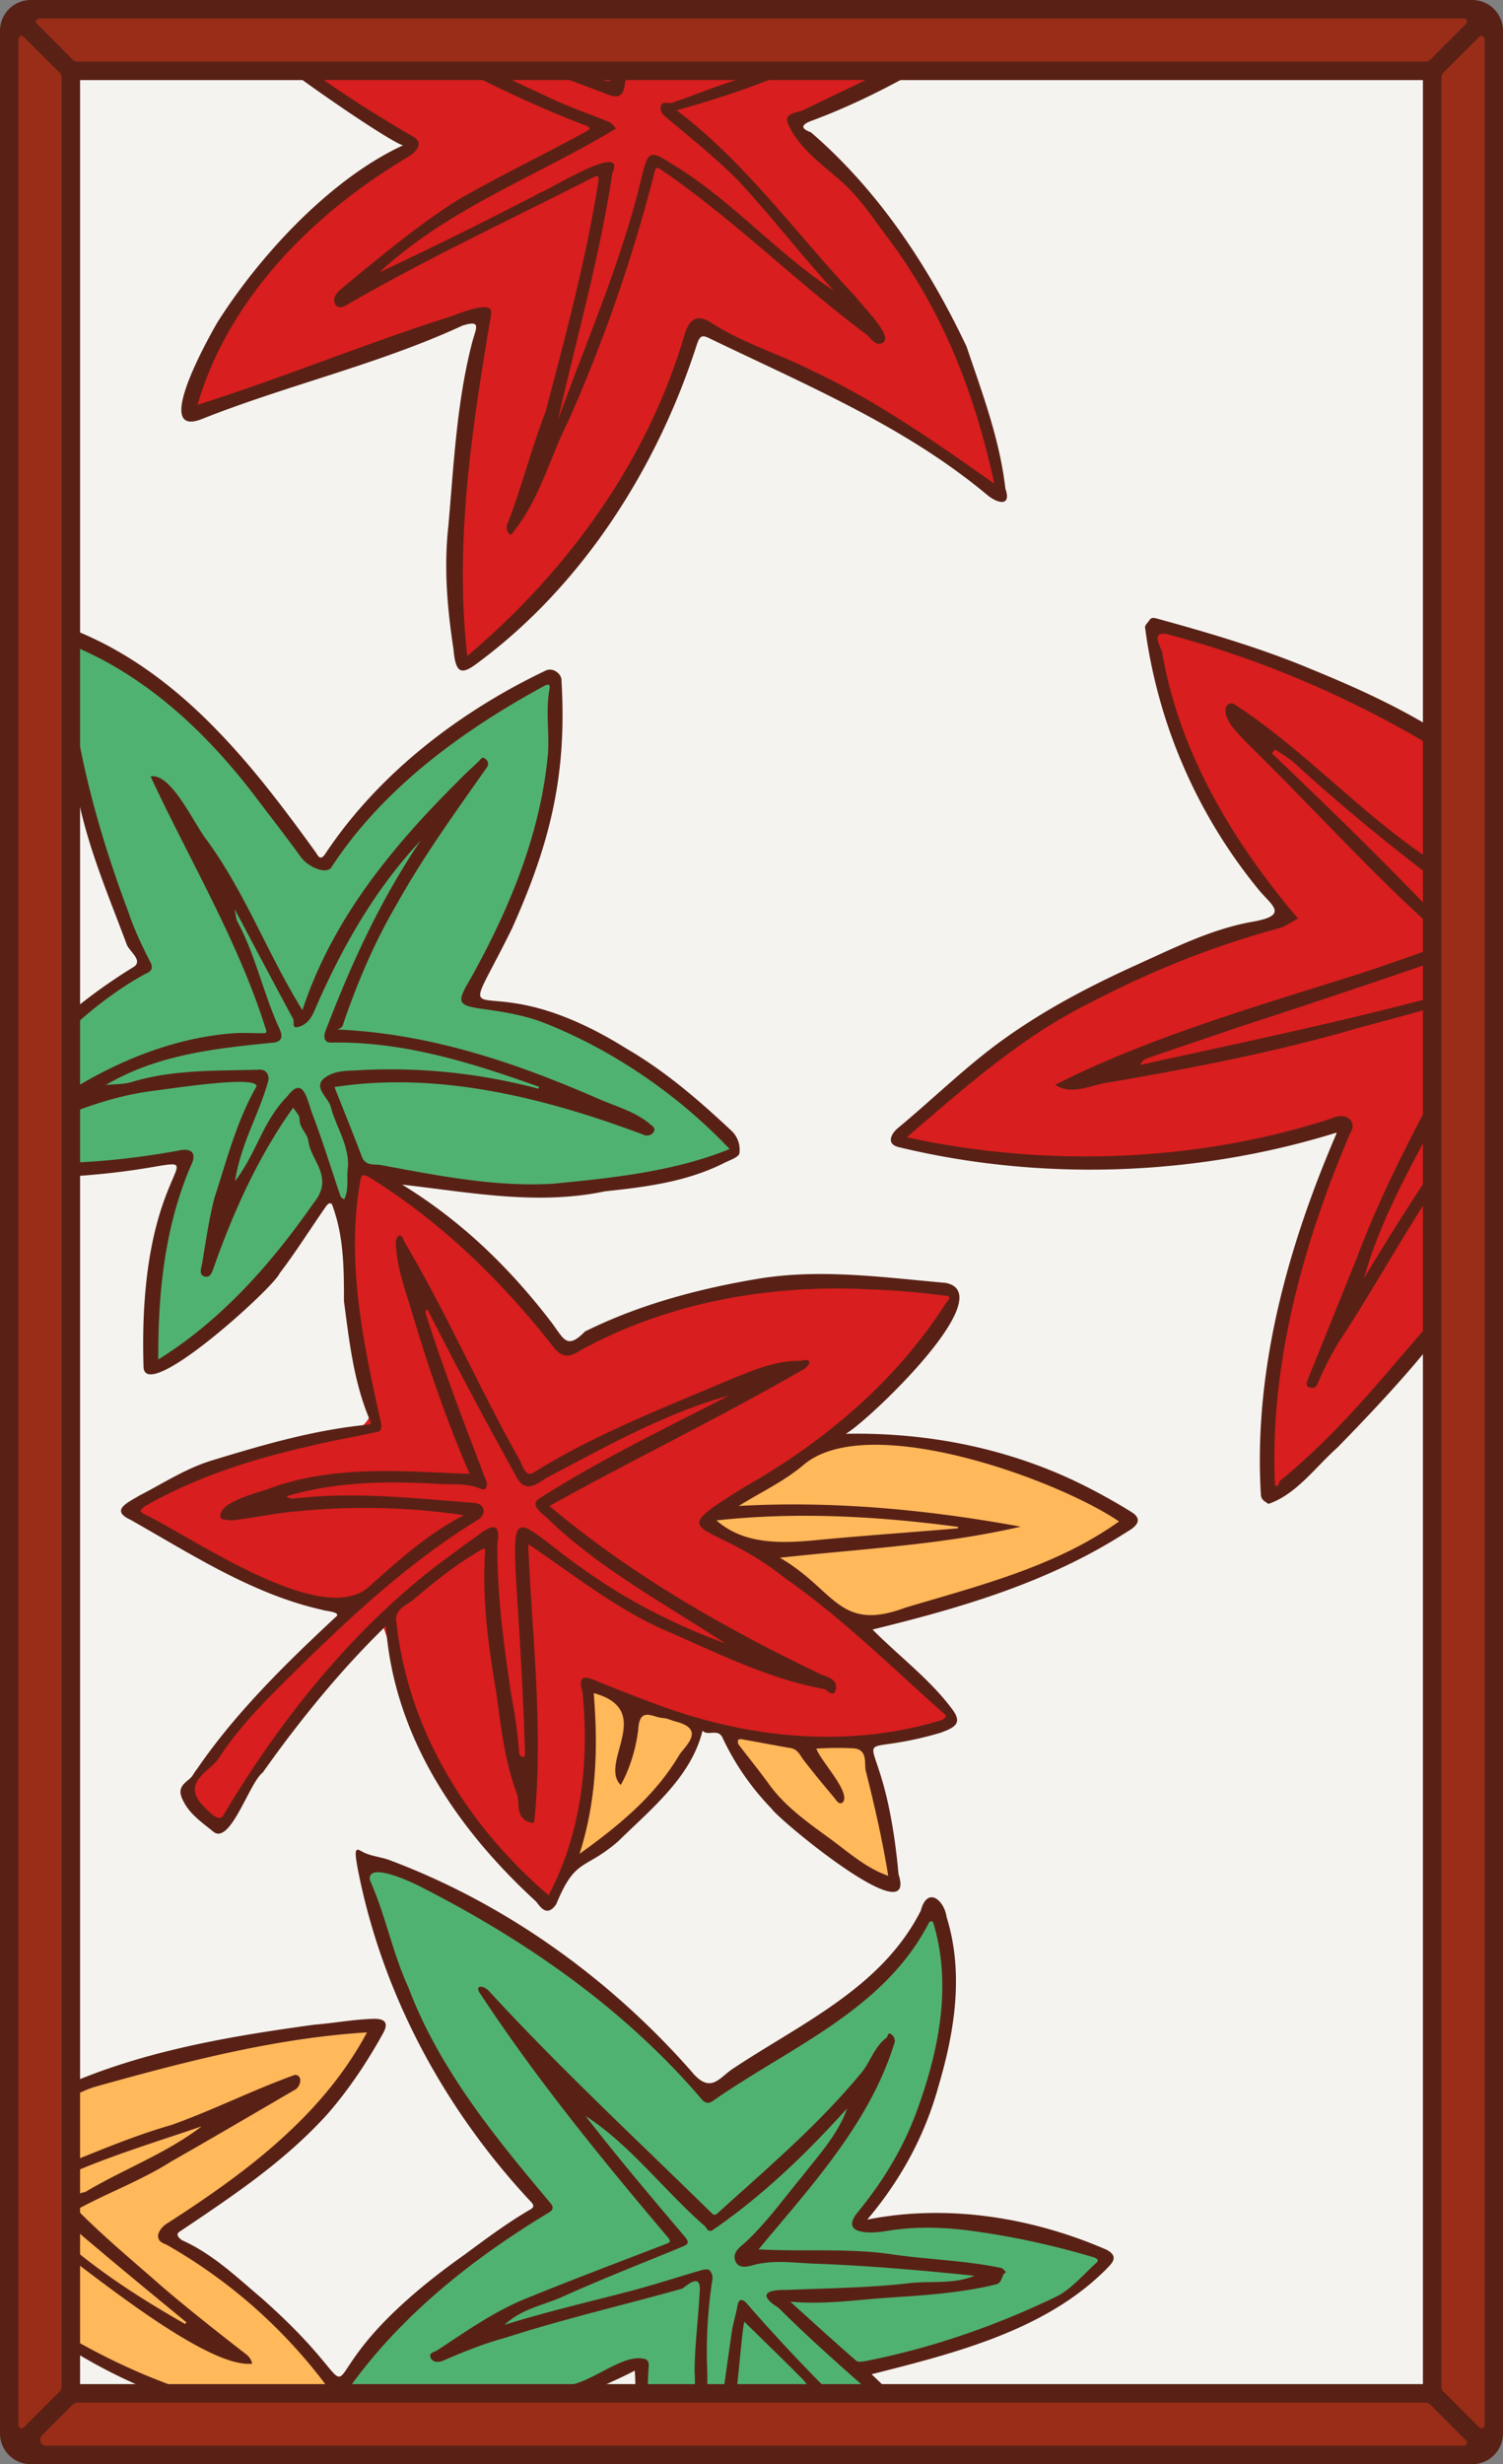 <svg xmlns="http://www.w3.org/2000/svg" xmlns:xlink="http://www.w3.org/1999/xlink" viewBox="0 0 976 1600"><rect x="0" y="0" width="976" height="1600" fill="#808080" stroke="none"/><defs><style>.cls-1{fill:none;}.cls-2{fill:#f4f3ef;}.cls-3{clip-path:url(#clip-path);}.cls-4{fill:#50b271;}.cls-5{fill:#ffb85a;}.cls-6{fill:#d81e1e;}.cls-7{fill:#592116;}.cls-8{fill:#992d17;}</style><clipPath id="clip-path"><path class="cls-1" d="M960,22V1578a6,6,0,0,1-6,6H22a6,6,0,0,1-6-6V22a6,6,0,0,1,6-6H954A6,6,0,0,1,960,22Z"/></clipPath></defs><g id="Paper_Backing" data-name="Paper Backing"><path class="cls-2" d="M960,22V1578a6,6,0,0,1-6,6H22a6,6,0,0,1-6-6V22a6,6,0,0,1,6-6H954A6,6,0,0,1,960,22Z"/></g><g id="Wikipedia_Cropped" data-name="Wikipedia Cropped"><g class="cls-3"><path class="cls-4" d="M451,1653c-15.39-11.81-18.42-34.94-26.81-51.68-12.62-21.77,1.21-55-13.19-65.89-60.65,29.63-125.85,39.77-194.18,39.36-21.35-6.54,39.57-65.55,49.68-76.44,81.07-81,115.88-33.88,39.71-125.56-12.55-11-90-159.89-61.58-161,81.55,24,156.9,86.68,211.61,145.59,47.64-16.08,115.47-61.35,143.35-110.71,1.91-4.38,9.21-4.27,10.26.49,12.55,43.25,4,82.62-9.68,121.78,1.87,16.41-52.45,75-32.83,76.43,48-8.26,98.18,3.2,144.49,16.51,17.56,33.51-118,68.29-145,74.19-17.17,10.64,34.16,38.64,41,49.85,14.67,11.57,46.53,36.78,13.55,45.84-33.64-17.47-58.47-54.37-88.26-76.2-17.26,15.34-25.43,48.86-44.75,66.5C476.13,1632.13,468.57,1654.72,451,1653ZM102.75,886.76c-9-4.14-1-21.08-3.12-29.55-4-35.66,14.67-72.66,18-103.38-11.48-5.36-26.82,3-39.39,3-24.23,5-50-1.44-72.69,3.79-17.48,12-6.73-40.39-9.53-45.06,24.32-32.37,60.52-65.82,93.71-85.27a6,6,0,0,0,2.35-7.88c-13.2-19.38-75.51-215.19-43.8-206.86,69.85,28.29,109.31,83,150.24,138.34,15.92,21.41,32.29-27.76,49-36.34,17.87-15.21,98.89-92.56,113.28-69.7,5.06,71.17-26.24,139.47-54.49,199.43,39.32,10.57,78.62,21.13,115.06,48.59,13,12.8,58.27,37.35,54.46,53.58-35.73,15-78.22,19.37-116.19,23-29.83,9-120.69-22.86-130-8.06-.63,14.32-.16,23.39-16.13,13.47C202.37,786.13,133.24,875.53,102.75,886.76Z"/><path class="cls-5" d="M0,1604c-11.09-33.16-.38-234-4-276.23,5.1-6.12-7.48-119.21,4-124.8,28.14,30.34,39.89,94.71,40.83,144.3-1,5.21,3.2,10.88,8.69,8.24,59.58-21.15,121.73-32.43,184.22-40.4,25.49.4-26.83,54.36-35.48,65-9.18,17.81-101.85,66.53-84.73,75.55,25.54,12.17,158.74,116.38,77.17,115.34-166.52-17.13-130.26-109.31-180.61,27.22C12.71,1604.57,3.77,1604.31,0,1604Zm576.79-382c-36-10.58-167.62-128.3-53.94-87.51,14.58-5.8,46.55-9.34,43.34,14.75C567.61,1166.65,587.42,1211.3,576.79,1222Zm-200.43-14.27c-9.79-10.18,10.12-42.14,5.79-59,5.46-12.73-8.29-52.69,5.34-53.24,8,1,15.87,8.07,18.84,13.49,3.12,6.38,9.93.39,14,.39A119.79,119.79,0,0,1,440,1114C483.47,1125.33,393.12,1199,376.36,1207.73Zm188.18-155c-21.22,1.15-31.7-20.34-49.33-30.16-13.11-5.3-10.47-14.65-18-18.11-10.59.84-54.26-17.51-27-22.18,13.29-13.68,34-21.64,49.58-34.64,57-33.72,131.49,1.27,186.06,23.85,23.05,10,36.61,17.45,5.58,30.39C666.5,1027.43,614.7,1042.43,564.54,1052.74Z"/><path class="cls-6" d="M356.23,1234.65c-61.83-43.43-84.94-111.54-107.83-180.06-41.53,33.93-72.91,83.3-101.66,128.31-19.48,4.76-33.71-27.93-13.64-37.72,99.1-134.72,136.59-67.93-5-138.32-9.36-9.39-42.59-15-39.63-29,32.17-22.74,72.75-33.09,110.58-42.54,88-7.77,8.09-43.52,31-169.68,19-25.41,120,90.26,132.92,107.09,3.3,4.77,7.84,3.6,12.27.41,21.15-13.33,44.78-19.3,67.79-26.67,60.13-18.64,109.34-15.27,172.2-9.05,6.16.67,6.27,8,1.67,11.87C581.42,912.83,516.34,943.6,462.53,988.1c52.62,36.62,116.71,78.79,155.43,127.38-69.31,34.85-156.84,10.47-227.21-18.28a6,6,0,0,0-8.24,5.91C385.87,1145.46,381.47,1203.44,356.23,1234.65ZM829,968.82c-19.8-32.72,10.05-134.71,21.27-173,51.58-131.35.13-12.43-229.08-46.9-9.3-4.09-39.06.74-35-13.73,38-31.84,72-63.51,117.82-86.58,40.16-21.07,81-37.68,125-49.59,13.07-5.59-4.35-17.05-8.26-23.5C803.13,560.1,722,409,758.46,407.79c75.51,21.63-5.75-5.93,117.74,43.3,33.51,14.29,62.18,35.34,93.07,53,3.71-1,10.21-3.52,10.73,2.54-.16,91-.08,196.72,0,287.73C938.16,855.62,886.3,922,829,968.82ZM303.42,429.89c-16-41.66-3.51-94.86-1-142.13-4.55-16.8,31.64-102-9.47-78.34-57.38,16.34-111.17,45.32-167.63,56.14,14.25-72.66,73.77-126.78,135.61-166,12.4-14.6-50.56-36.07-62.75-51.13-18.46-11.5-35.8-32-55.36-43.56-5.22.09-5.36-9,0-8.84,81.48.08,213.09-.11,294.57.09C443.11,1.71,665.21-15.7,655,3.27c-180.6,123.25-163,12.9-48.76,190.41C629,230,639.18,272.09,649.52,313c-4.43,14.91-33-18.49-42.23-20.58-47.25-34.31-101.75-58-154-80.93C421.57,294,379,373.09,303.42,429.89Z"/><path class="cls-7" d="M976,802c-26.4,52.37-67.08,96.42-107.62,138-14,12.36-26.54,30.34-44.76,36.48-1.89-1.59-4.54-2.21-4.85-6C813.9,889.33,836.38,809,868.16,735.33c-91.19,28.36-191.77,32-284.9,9.41-8-2.13-4.4-8.79-.31-12.18,23.24-19.26,44.68-40.55,69.38-58.21,26.82-19.17,55.58-34.19,85.48-47.75,24.59-11.14,49.2-23.51,75.42-28.08,22.75-4,14-9.67,5.41-19.28a337.81,337.81,0,0,1-75.07-171.83c-.28-1.26,1.71-3.05,2.69-4.57,1.13-1.75,2.39-1.89,4.57-1.33C785.38,411,820,421.15,853,435.12c42.7,17.48,84.74,37.77,119.69,68.45,3.57,3.5.45,4.35-3.07,6.59-64.24-44.5-136.34-78.56-211.85-98.43-11.3-2.12-3.32,9.41-3,12.29,11.06,64.79,46.05,122.93,88.13,172.37-4.29,2.21-8.36,5.37-12.92,6.48-43,11.57-84.66,28.54-124,49.22C662.31,674,625.47,707,588.86,738.41,678.67,758.07,777,754.74,864.72,726.2c8.46-4.38,17.54,1.28,11.85,10-30.42,71.37-52.33,150.47-48.63,228.28,2.88,1.4,2.24-2.45,3.57-3.29C859.6,938.42,884,911.1,907.4,883.52c21.64-25.45,44.8-50.11,59.73-80.39C972.42,788.33,980.84,793.54,976,802ZM840.63,495.49c41.88,38.37,86.46,73.22,132.52,106.42,2,1.4,4.21,3.18,6.06.68,1.43-2,.11-4.6-2-6.17-19.22-13.25-35.69-30.54-55.41-43-41.79-29.32-76.2-67.17-118.88-95.27-1.72-1.18-3.83-2.5-6.17-.2-4.87,8.32,10,21,14.85,26.36,42.12,41.26,81.53,85.43,125.77,124.41,1.07.92,4.09,2.91,1.16,4-19.06,7-38.19,13.84-57.5,20.1-65.87,20.85-134.42,40.55-195.75,71.45,10.76,7.74,24.75-.68,36.43-1.74,54.39-9.37,108.69-19.9,161.69-35.48,27-7.13,53.79-14.72,80.79-21.62,4.49-.91,2.39,1,1.32,2.92-30.62,55-62.4,109.72-84.61,168.82-10.55,26.29-21.23,52.56-31.77,78.85-.51,1.32-1.64,4.28,1.38,4.89,1.87.38,3.67.68,5-2.3a234.48,234.48,0,0,1,13.12-26.07c24.94-37.57,46-77.62,72-114.4,9.4-17.15,21.52-32.12,33.44-47.39,2.37-3,5-6.83,2.5-11-1.38-.2-4.55,1-5.42,2.12-30.86,40.9-59.29,84.46-85.34,128,8.65-31.74,25.21-63.2,41-92.7,16.68-30.26,31.67-61.58,49.13-91.48,1.7-3.1,4.66-6.67,1.24-9.64-1.39-1.85-2.92-.9-4.74-.2-76.35,22.42-154.3,38.56-232,55.57a7.7,7.7,0,0,1,4.63-4.35c19.57-6.71,39.21-13.22,58.76-20q71.43-23.24,142.62-47.8c18.06-4.76-7-16-11.5-21.92C899.7,560.22,863,524.5,825.9,489.11l2.29-2.45C832.35,489.58,836.8,492.18,840.63,495.49ZM731.75,994.67c-50.61,32.64-106.87,49.09-165.15,63.37,17.38,17.55,37.62,32.52,52.23,52.41,5.65,8.12,2.12,11-8.35,14.71-69.56,20.31-37-18.39-27,91.77,12.7,39.37-76.9-34.47-82.39-42.52a169.22,169.22,0,0,1-31.88-46.06c-3-6.42-9.51-.79-13-4.63-7.35,30.06-33.47,50.89-54.73,71.79-22.19,19.25-27.66,10.28-40.27,40.86-6.6,9.71-11.33,0-13.4-2-51.62-47.39-92.06-107.5-97.22-178.64-29.76,29-56,61.36-80,95.21-8.76,6.42-21.33,48.51-32.58,37.93-7.65-6.21-15.65-11.5-19.87-21.36-3.64-8.52,4.26-10.63,7-14.75,25.51-38.43,58.88-71.13,92.5-102.53,5.16-3.75-6.29-4-8.53-5-45.25-10.14-84.62-36-124.6-58.57-12.94-6-1.76-10.95,5.68-15.42,15.75-8.11,30.73-18,47.85-23.11,33.21-10.14,66.48-19.84,101.19-23.12,2-.18,2-1.39.9-3.07-10.39-24.3-13.33-51.11-16.77-77.07,0-20.88-.06-41.37-7.22-61.36-1-3.84-3.26-1.91-4.43-.23-10.09,14.49-19.47,29.51-30.16,43.53-3.53,9-89.19,87-88.36,59.85C88,712.43,180.47,761.52,17.87,765c-6.54.82-15.18-1-15.3-7-.12-5.18,8.93-2.83,13.92-3,33.27,1.09,66.2-1.88,99-7.85,9.28-2.15,12.75,1.68,8.09,10.54-16.73,39.59-21,82.28-20.79,125,41.14-25.52,73.64-62.53,100.9-101.64,13.57-16.67-1.71-27-3.45-40.2-.66-5-5.83-8.35-5.68-14.18.06-2.46-2.69-5-4.17-7.5C168,750.49,152,785.83,139.14,822.05c-1.33,3.39-2.13,8-6.51,6.68-3.84-1.16-1.79-5.81-1.32-8.67,2.31-14,4.36-28.14,7.83-41.89,8-24.52,14.47-50.2,27.39-72.72,1.08-7.8-59.45,2.1-67.5,2.84-25.43,3.43-49.11,12-72.21,22.71-9.36,4-3.28-8.9.3-10.66,35.91-25.57,78.21-45.56,122.53-49.27,7.11-.7,14.35-.18,21.54-.2,2.21,0,1.91-1.38,1.39-2.71-18.1-57.69-49.52-109.61-74.78-164,13.48-2.66,28.56,31.53,36.34,41.09,25.13,34.32,39.88,74.63,62.24,110.64,19.35-58.84,58.11-106,101.28-148.88,4.17-4.42,8.77-8.43,13.14-12.65,1.22-1.18,2.2-3.34,4.25-1.78,1.84,1.4,2.65,3.48,1.09,5.72-20.67,29.4-41.74,58.52-59.18,90-14,24-24.79,49.53-33.81,75.71-.52,1.46-.19,3.19-4.17,4.45,59.44,2.54,115,21.13,168.85,44.66,11.92,5.29,25,8.51,35.07,17.43,5.16,3-.75,8.65-5.21,6.14C354.38,713,285,695.37,217.19,705.83c5.9,14.89,12.07,30,17.82,45.25,2.4,6.36,8.57,4.6,12.47,5.42,36.6,6.76,74.55,14.39,111.8,12.06,38.46-3.69,78.69-7.93,114.54-22.5-33.24-35-74.93-63.77-119.93-81.71-12.68-5-26.64-7.38-40.22-9.21-16.5-2.37-17.52-3.93-8.25-19.44,25.38-45.46,45.77-94.54,50.46-146.85.86-13.87-1.62-27.83,1-41.68.48-2.55-.73-3.28-3.11-2-53.2,28.92-104.86,66.46-138.41,117.72-2.86,5.12-14.9.67-20.12-6.57-9.63-13.37-19.83-26.33-29.74-39.5-32.25-42.26-72.23-79.58-122.23-99.13,3.4,59.61,19.11,118.77,40.1,174.46,3.71,11.25,8.92,22.08,14.33,32.65,2.89,5.64-2,6.77-4.08,7.94C56.84,653.12,28.51,684.13.46,714.76c-.7,1.16-1.45,3.7-3.51,1.34-1.6-1.86-2.77-3.48-.82-6,23.93-33.39,55.35-60.5,90.32-82.07,7-4.12-2.38-10.08-4.15-14.81-10.68-28.63-22.63-56.7-29.72-86.67-8.86-37.34-16.29-75.12-17.79-113.5-.69-9.57,6.08-7,9.4-5.51,70.65,26.71,118,86.4,160.93,146,1.39,2,2.92,6.24,6.66,0,34.73-51.81,86.9-91.63,142.85-118.28,4.94-2,10.29,2.57,10,6.87,3.6,61-7.21,105-32.09,160.63C292,685.13,307.92,619,406.85,680.88c25.35,14.72,47.23,33.71,68.46,53.62a17,17,0,0,1,4.88,14.12c-.37,3-7.06,4.83-10.95,7-24.07,11.86-50.19,15.12-76.37,17.9-44.23,9.27-87.84.63-131.74-4.36,38,23.26,68.93,53.11,95.8,87.92,9.27,11.85,10.55,20,23,7.41,35-17.32,72.87-27.5,111.18-34,40.9-7,81.84-1.15,122.77,2.46,37.27,6.84-50.62,90.31-64.67,98,51-1,101.63,8.63,147.66,30.14a379.64,379.64,0,0,1,37.74,20.59C744,987.41,735.36,992.57,731.75,994.67Zm-517-276.11c-1.69-6.61-14.24-14.08-.59-20.73,4.7-2.29,10.63-2.68,16-2.77a372.77,372.77,0,0,1,119.51,11.86l.33-1.26c-43.28-15.5-88-29.58-134.58-28.7-5.31.33-5.32-4.09-4.08-7.44,16.44-43.24,35.8-85.39,61.83-123.77-30.13,32.11-51.9,70.83-69.25,111.09-2.23,5-5.33,8.79-10.4,10-4.31,1.07-2.2-3.48-3.18-5.29-12.29-22.73-24.33-45.59-38-71.34,1,4.77,1,6.6,1.74,8,11.68,21.57,16.66,45.76,26.62,68,1.34,3,5,9.58-2.8,10.73-37.9,3.77-75.43,7.66-109.24,27.56,6.07-.66,11.93-.38,17.17-2.05,26.53-8,54.19-7.13,81.43-7.88,7.48-.87,7.41,5.79,6.93,7.37-6.53,23-17.64,40.08-21.58,65,14.26-18.68,17.76-38.63,34-55.15,10-13.26,12.54.81,15.87,10.54,6.89,17.89,12.49,36.27,18.65,54.44.29.84,1.53,1.35,2.32,2,3.37-6.12,1.43-14.44,2.51-21.37C226.64,743.23,218.1,731.63,214.75,718.56Zm70.9,296.35c8.19-6,16.25-12.11,24.55-17.91,9.46-7.52,15.13-8.37,12.77,5.3-.24,33.57,4.25,66.26,9.22,99.3a325.83,325.83,0,0,1,4.94,36.27c.12,3.07,4,4.52,3.8.47-7.52-234.34-35.31-132,130-71.3-38.45-25.2-80.16-47.63-113.61-79.41-3.11-3.78-14.45-9.83-7.17-14.65,39.31-25.07,81.69-45.47,123.14-66.81-41.69,11.53-80,33.24-118.22,53.3-6.88,4.19-14.33,11.17-20.63-2.23-19.52-35.3-38.67-71-56.81-107-1.26.77-1.61,1.46-1,3.18,11.71,36.54,25.34,72.37,39.12,108.17,1.11,3-.05,6.55-3.32,5.16C303.5,962.92,294,964,285,963.53c-33.16-2-66.88-1.57-99,8a6.47,6.47,0,0,0,5.18,1.42c37.41-4.38,75-.44,112.37,2.52,3.35.48,9.51-.52,10.56,5.2.32,1.72-1.48,4.71-3.16,5.77-41.69,25.37-78.16,58.48-113,92.5-19.9,19.78-40.62,39-55.81,62.61-5.65,8.76-25.72,15.93-9.26,31.92,3.39,3.3,8.07,8.63,11.57,6.19C181.13,1117.77,227.84,1058.93,285.65,1014.91ZM439,1117.86c-2.87-.75-5.68-2.21-8.56-2.35-6.42-.32-15.23-7.86-16,7.63-1.42,11.76-5.36,25.32-11.36,35.85-14.51-14.53,23-48.55-17.54-59.69,2.92,35.64,1.82,69.58-9.2,104.43,25.49-18.43,48.65-37.19,64.66-64.07C444.07,1134.36,459,1123,439,1117.86Zm123.28,32.32c-1.29-4.81,1.65-14.29-8.06-15a217.94,217.94,0,0,0-24.11.2c2.59,7.84,23.13,29,17,35-2.37,1.8-4.22-1.76-5.7-3.52-6.59-7.84-13.15-15.73-19.39-23.85-2.47-3.2-3.85-7.16-8.61-8-10.68-1.83-21.33-3.89-32-5.79-.69-.12-2,.22-2.11.59a3.74,3.74,0,0,0,.26,2.83c6.51,8.58,13.37,16.9,19.65,25.64,10.71,14.92,25.62,25.2,40.05,35.76,11.91,8.72,23,18.85,37.53,23.93C573.13,1195.37,567.93,1172.47,562.3,1150.18Zm-52.24-125.27c-50.31-40.33-82.58-24.89-26.13-59.67,51.42-29.22,97.78-68.3,129.86-118.37.83-1.28,4.91-5,1-5.49-16.42-2.06-33-3.71-49.5-4.14-64.79-3.5-130.63,8.1-187.86,39.27-5.76,3.63-11.24,6.43-17.5-1.25-32.64-41.69-70.33-79-115.08-107.66-8.17-5.52-10-6-10.8-1.3-9.46,52.89,1.8,105.4,13.22,157,.44,2.25.94,5.66-1.72,6.27-15.12,3.43-30.49,5.87-45.51,9.67-36.88,8.36-72.54,19.8-105.58,38.53a11.56,11.56,0,0,0-3.27,3.13A5.7,5.7,0,0,0,93,982.79c31.13,14.68,116.75,75.49,146.9,47.16,18.84-16.73,37.73-34,61.34-46.14a441,441,0,0,0-107.75-2.57c-13.37,1-26.6,3.9-39.94,5.59-3.41.43-7.64.54-10.27-1.13-2.76-10.49,24.92-16.52,32.47-19.51,41.94-15.14,85.7-10.81,129.2-9.23-14.44-33.27-26.43-67.93-36.82-102.9-4.55-15.35-10.47-30.51-11.11-46.82,0-4.88,3.55-7.51,5.13-1.7,27.51,46.16,49,95.89,75.48,142.78,1.74,3.22,3.57,11.17,8.87,7.77,40.49-25.15,85.17-42.32,128.87-60.88,14.26-5.72,28.75-12,44.81-11.63,5.13-1.57,7.6.35,2.68,4.91-54.57,31.57-110.81,58.6-166.07,89.33,53.09,44.74,113.84,79.43,176.41,109.39,4.24,1.66,11,3.29,9.54,9.75-1.34,5.9-5.65.2-7.71-.28-37.67-6.92-71.49-24.62-106.36-39.51-31.19-14.52-56.89-35.23-85.68-54.58,2.45,59.8,9.93,118.89,4.11,178.65-.25,2.17-.46,2.73-2.92,2-9.9-2.92-6.37-12.72-8.61-18.76-7.74-20.87-10.33-43.18-13.24-65.28-5.18-30.07-9.25-60-7.41-90.61,0-2.06,1.05-4.34-3-2-15.64,9.14-29.71,20.4-43.4,32-4.27,3.62-12.27,6.22-11.2,13.82,7.39,70.54,45.82,132.61,98.94,178.18,21.2-40.26,26.41-86.29,22.07-131.07-.18-2.93-5.16-13.92,7.15-8.86s24.86,10,37.4,14.64c60.17,23.16,126.23,30.57,188.64,11.52,1.7-.5,3.46-2.4,2.17-3.59C579.6,1083.18,547.47,1051,510.06,1024.91ZM465.23,987.2c17.55,15.43,41,14.95,62.83,13,31.29-3.09,62.68-5.15,94-7.86,0-.32.06-.63.1-.95C570.28,984.46,517.19,981.51,465.23,987.2Zm261.43.67c-40.16-27.32-162.23-71.7-204.32-37.18-12.81,11-28.65,18.4-42.65,27.11C541,974.42,602,980.13,662.78,991.25c-51.13,11.88-103.19,14.33-156.35,20.19,36,20.82,38.18,48.59,81.56,32.38C635.79,1029.56,685.55,1017.21,726.66,987.87Zm-8.13,472.85c-48.39-21-103.32-29.89-155.38-19.54,21.64-25.57,37.51-54.49,46.4-87.08,10.52-35.68,16.35-73.17,5.16-109.32-1.55-11.14-12.57-20.33-16.8-4.12-25.56,50.26-77.65,73-122.25,102.71-8.75,5.81-14.27,16.59-26.55,1.72-53.09-60.4-120.78-109.15-196.33-137.39-6-2.19-12.62-2.46-18.34-5.84-4.12-2.43-4.49-.18-1.45,15,16.27,79.89,56.27,153.49,112,213,2.55,2.77.84,3.89-.9,4.91-15.12,8.79-29,19.26-43.08,29.63-125.91,89.37-40.23,108.14-131.15,27.76-16.36-13.82-31.72-28.67-51.6-37.57-1.65-1.09-4.61-3.65-1.78-5.48,33.88-22.76,68.06-45.44,95.81-76.07,14.35-16.38,26.13-34.17,36.55-53,3.43-6.21,1.61-9.46-6.36-9.24-12.9.36-25.54,2.82-38.28,3.81-52.17,7.13-105.09,16-154,36.08-2.45,1.14-5.69,1.16-5.23-3.61,3.38-22.34-1.15-45.54-4.44-67.75-5.55-21.64-12.48-43-23.86-62.45-3-5.07-3.81-15.44-12.14-13.26-5.51,2-.45,9.63,1,12.78C29.06,1260,37.91,1309.68,37,1358.81c.1,4.64.88,7.91,6.83,4.4A82.45,82.45,0,0,1,61,1355.14c57.94-16.19,117.27-31.81,177.31-35.52-29.12,54.59-79.69,91.93-130.71,124.63-5,3.74-8.09,10.42.17,13A338.63,338.63,0,0,1,212,1549c6,8.84-6.41,11.84-5.16,18.91-55.81-1.56-110.64-21.22-159.11-48.85-5.51-3.3-11.07-3-12.56,3.68-5.59,25.28-18.95,47.18-29.48,70.31-1.23,2.7-1.27,5.18.79,7,1.75,1.52,3.65,1.51,4.61,0,3.84-6.48,8.56-12.63,11.48-19.54,5.91-14.24,16.09-26.67,17.22-43.12.23-3.37,1.22-15.58,12-8.2,107.24,64,249.51,66.79,360.4,10.08,1.42,19-1.61,38.75,5.39,56.82,6.3,18.22,13.39,36.29,23.44,53h10c-21.21-32.41-32.45-70.52-30-109.37,0-2.84,1.36-6.82-2.15-8-14-3.93-33.76,14.78-49.47,16.89-49,16.58-100.83,22.64-152.55,22.29-3.43,0-2.6-1.73-1.51-3.28,34.1-55.32,85.35-97.36,140.61-130.74,1.39-.81,4.69-2.52,1.72-6.14-36.13-43-72.25-87-92.39-140.09-10.44-22.82-14.84-47-25.06-69.87-2.11-12.83,28.84,2,34.32,5,67.86,34.66,131,78.73,180.75,136.82,1.81,2.21,4.08,3.83,7.21,1.83,49.88-35.08,111.23-58.82,140.64-115.84.54-1,2.38-1.92,2.91-.09,12,39.48,3.94,81.43-9.66,119.24-8.67,25.17-22.56,48.16-39.63,68.93-3.68,4.48-6,10.17,1.56,12.06,6,1.51,12.91.59,19.23-.43,16.37-2.63,32.83-2.2,49.05-.38a516.76,516.76,0,0,1,84.12,17.9c.32.09,3.51,1.34,1.42,3.22-8.21,7.39-15.61,16.33-25,21.56-39.07,19-80.85,33.6-123.54,42.13-2.54.48-6.22,1.31-7.69,0-13.84-12-27.31-24.35-42.68-38.23,22.92,1.95,43.33-1.28,63.82-2.64,23.32-1.55,46.78-3,69.69-8.61,4.68-1.14,3.18-6.31,6.55-7.91-1-1-2-2.5-3.15-2.75-23.65-5-47.9-5.4-71.81-9-28.13-4-57.22-1.49-85.73-3.09,33.82-40.75,72.05-81.73,88.21-133.94a5,5,0,0,0-2-5.65c-2.37-1.83-2.17,1.49-3.24,2.27-8.19,6-10.48,16.3-17,23.6-27.7,33.37-60.74,61.39-92.79,90.43-2,1.79-3.12.23-4.14-.73-48.52-47.61-98.27-93.76-144.31-143.91-4-4-9.9-3.62-4.92,2.72,36.52,55.47,78.63,106.93,121.47,157.64,2.28,2.75.71,3.23-1.78,4.19-30.28,11.67-60.65,23.13-90.71,35.36-20.67,8.41-38.88,21.37-57.45,33.56-1.82,1.19-5.7,1.5-4.32,4.81s5.54,3,8,2c13.38-5.87,26.84-11.26,41-15.09,37.7-12.19,76.12-21,114.24-31.73,1.76-.62,12.15-11.27,11.56,1-.85,17.72-3.31,35.43-3.37,53.27,1.18,10-3.68,64.65,6.53,64.58,3.78-.29,3.87-3.68,3.53-6.49-3.64-21-1.1-42.38-2-63.56a306,306,0,0,1,3.56-55.18,7.19,7.19,0,0,0-2-5.65c-1-.89-3.7-.4-5.46.11-14.44,4.2-28.75,8.83-43.26,12.77-28.58,7.56-55.68,13.69-84.3,22.6,11.33-10.59,25.29-12.64,37.57-18.19,25.53-11.51,51.65-21.69,77.55-32.37,3.43-1.42,5.51-2.45,2.05-6.49-21.93-25.9-43.87-51.8-64.67-78.63,29.52,19.18,51.05,48.58,77.62,71.67,1.18,1.13,1.94,4.52,5.33,2.3,32.41-22.28,60.74-49.73,87-78.8-6,17-18.34,30.13-29.17,44.09-12,14.45-22.89,29.79-36.71,42.69-3.27,3.06-8.55,6.14-6.91,11.68,1.76,6,8,4.34,11.56,3.36,13.87-3.82,27.82-1.31,41.58-.94,34.08,1.29,68.33,4.25,102.26,7.81-13.66,5.7-28.19,3.16-42.28,4.79-26.42,3.06-53.19,3.27-79.82,4.41-14.05-.35-17.78,3.62-5.14,11.52,35.8,35.64,75.21,67.3,112.23,101.64q4.64,4.14,9.26,8.32c3.49,3.16,8.67,5.38,4.14,12.22-9.35,14.12-16.4,4.12-23.27-1.9-43.28-39-84.93-79.25-123.15-123.36-2.38-2.56-4.93-3.11-5.79,1.77-1,5.87-2.92,11.61-3.76,17.51Q469,1557.25,463.27,1600c-.42,2.21-.85,5.44,1.17,6.88,11,7.85,16.1-88.82,18.89-99.4,12.65,12.42,25.29,24.63,37.64,37.12,2.38,2.42,5.9,7.11,5,8.82-16.13,36.06-39.64,67.33-67,95.58h12c13.4-15.59,28.48-31,39-49,6.45-10.1,12.36-20.58,17.93-31.24,5.13-9.83,7.67-9,13.38-2,19.66,23.7,44.76,42.37,67.16,63.43,5.14,4.55,10.28,8.58,18.54,3,16.39-10.82,13-23.88.24-33.23-20.6-19.28-41.07-39.18-61.24-58.36,53.21-13.52,112.59-28.13,152.58-68.43C721.84,1469.72,727.07,1465.24,718.53,1460.72ZM130.84,272.17c55.79-22.19,114.94-35.55,169.53-60.78,12.44-3.85,8.79,1.5,6.44,10.18-10.27,39.08-12.07,79.77-15.65,119.84-3,26.88-.77,53.38,3.3,80,1.28,14.61,4.32,17.32,14.16,10.18,69.07-50.44,118.09-127.35,144-208.18,1.89-5.49,3.38-5.79,7.15-4.19C522,249.38,587,276.27,640.79,321.14c6.29,5.45,16.37,8.55,12.06-3.95-3.63-31.84-15-62-25.2-92.18C603,173,570.59,123.92,526.85,86.13c-.7-.7-11.71-3.46.61-7.88C572,61.75,613,36.53,653.15,11.21c5.79-2.24,9.74-16-.47-11.21-40.59,29.32-86.18,49.77-131,71.44-3.66,1.88-13.14,1.72-9.91,9,7.11,16,21.78,26,34.41,37.17,12.29,10.84,20.87,24.32,30.47,37,35.73,47.55,56.42,101.29,69,159.4-39.38-27.69-75.42-53.1-118.12-73.28-21.5-10.94-44.94-17.76-65.36-31-8.56-5.56-14-3.62-17.38,6.68-23.86,82.38-76,154.31-141.36,209.51-8.38-74.12,3.1-148.33,15.45-221.51,2.47-11.9-25.17,1.31-30.49,2.42-53.82,17.33-106.24,39-160.13,56,20.15-69.24,75.15-124.23,136-160.51,4-2.16,12.16-8.76,4.34-13.41C228.21,65.39,189.14,39.42,154.69,7.75,151.46,4.85,148,.84,142.86.84c-25.69-.93,110.06,92.4,118.9,93.52-47.25,21.69-93.48,71.9-120.81,115.33C135.46,219.25,98.6,284.54,130.84,272.17ZM228.33,6.6c49.45,27.39,99.07,54.76,152,74.88.18.06,4.6,1.54,1.15,3.42-27.9,15.38-56.78,29.1-84.34,45-26.62,17-51.09,37.41-75.39,57.53-2.37,2-6.65,6-3.82,10.57,1.29,2.07,4.65,1.7,6.8.26,51.68-30,106-55.29,159.26-82.46,1.49-.74,5.31-3.36,4.7,1.18-7.92,50.64-21.42,101-34.42,150.4-9.44,24.25-15.56,49.54-25.13,73.69-.57,1.44.21,4.19,1.35,5.34,2,2,2.44-1,3.5-1.87,16.61-20.93,23.48-48.46,35.52-72.11a1024.24,1024.24,0,0,0,55.57-160.74c.52-2.3,1.32-3.66,4-1.64,47.36,32.28,87.75,73,133.61,107.17,2.93,2.28,5.75,7.78,10.26,5.46,8.28-3.73-14.16-25.16-17.09-29.74C517.25,152.1,484.62,105.9,439.4,71.6c34.23-9.55,67.9-21,99.29-37.76,13.12-6.17,24.73-15.54,37-23.54,4.39-1.88,8.61-6.75,1.7-7.78-15,5-27,18.24-41.84,24-19.2,8.81-37.72,19.23-58.06,25.61-13.88,4.35-27.38,9.92-41.16,14.64-2.4.83-6.32-1.74-7.21,2.37-.8,3.68,1.84,5.71,4.77,8.15,15.19,12.65,30.58,25.18,44.62,39.05,21.76,23.25,41.24,48.84,62.88,72.3-37.1-24.2-66.9-59.42-105.23-82.29-14.22-9.23-15.35-8.1-19.35,8.09-12.81,54.35-35.41,105.65-54.41,158,12.07-53.29,27.14-105.87,35.22-160,9.82-21-40.13,10.31-46.08,12.31-35.89,18.67-67.7,34.47-105.14,52.06,45.68-42.18,102.4-62.21,153.65-93.41-1.51-1.43-2.77-3.45-4.56-4.19-11.79-4.89-23.93-9-35.5-14.33-28.1-12.94-56-26.34-83.9-39.71-14.72-7.06-29.25-14.51-44-21.6-1.73-.82-4-.35-5.9-.5C226.9,4.23,227.28,6,228.33,6.6ZM438.42,44.41C479.78,41.47,521.71,30,555.65,5.65c1.23-.92,4.23-1.27,2.57-3.5-6.39-3.21-17.85,6.43-24.56,8.33C525,15,437.09,49.22,439.07,35.12a94.81,94.81,0,0,0,2-27.06c-.29-3.91,1.43-8.47-2.68-11C436.13.5,434.61,3.47,434.54,8c-.11,8.2-2.67,16.33-3.36,24.57C430.76,37.65,428.05,44.21,438.42,44.41ZM252.31,3.24c44.89,22.85,92.36,39,139.33,56.94,3.54,1.29,11.94,6.05,13.76-3.36a169.12,169.12,0,0,0,3-27.67c-.36-6.71,4.78-32.4-5.33-32.19-2.26-.13-2.08,1.55-2.14,3-.62,12-1.27,24-2,38.23,0,.41,1.1,4.15-.23,5.49-2.57,2.6,2.18,11.93-7.78,8-18.89-7.4-38.07-14.09-57.23-20.83C306,22.52,282.14,5.74,253.81-.9,250.76-1.36,246.05,3.35,252.31,3.24ZM10.92,1539.6c6.84-23.16,13.73-46.31,20-69.61,2.85-10.52,3.21-12.25,5.93-10.14,25.64,18.51,98.11,78.05,126.87,74.87a9.83,9.83,0,0,0-4.05-6.2c-18-14-36-28.17-53.37-42.93-18.95-16.72-38.63-32.93-56.36-50.91,20-10.94,41.87-18.91,61.31-31.28,26.8-15.23,53.37-30.88,80-46.39,3.9-1.75,5.8-9.41.4-9.85-27.16,9.73-53.13,22.86-80.23,32.56-31.06,8.86-60.46,22.66-90.38,33.79-1.42-32.59-8.43-64.61-12.32-97-.59-3.57-4.5-1.93-7.41-1.94-2.67-.19-2.94,1.64-2.35,3.51,3.58,30.42,15.16,59.24,14.4,90.45.05,5-.19,16.25,12.47,10.81,9.62-4.14,19.41-7.93,29.08-12,24.83-10.09,50.63-18,76-26.69-23.11,17.72-50.5,27.63-75.31,42.48-30,7.62-8.23,23.38,6.25,35.6,19.54,16.61,39.44,32.8,59.2,49.16l-.8,1.08c-30.57-17.47-59.69-36.17-85.6-60.11-9.17-7.64-9.36,14.41-11.76,19.26-7,25.59-11,52.12-22.95,76.23C-3.43,1563.66,9.06,1548.31,10.92,1539.6Z"/></g></g><g id="Red_Japanese_Frames" data-name="Red Japanese Frames"><path class="cls-7" d="M0,20V1580a20,20,0,0,0,20,20H956a20,20,0,0,0,20-20V20A20,20,0,0,0,956,0H20A20,20,0,0,0,0,20ZM924,1548H52V52H924Z"/><path class="cls-8" d="M952.1,15.41,928.69,38.83A4,4,0,0,1,925.86,40H50.14a4,4,0,0,1-2.83-1.17L23.9,15.41A2,2,0,0,1,25.31,12H950.69A2,2,0,0,1,952.1,15.41ZM40,1549.86V50.14a4,4,0,0,0-1.17-2.83L15.41,23.9A2,2,0,0,0,12,25.31V1574.69a2,2,0,0,0,3.41,1.41l23.42-23.41A4,4,0,0,0,40,1549.86ZM936,50.14V1549.86a4,4,0,0,0,1.17,2.83l23.42,23.41a2,2,0,0,0,3.41-1.41V25.31a2,2,0,0,0-3.41-1.41L937.17,47.31A4,4,0,0,0,936,50.14ZM925.86,1560H50.14a4,4,0,0,0-2.83,1.17l-20,20a4,4,0,0,0,2.83,6.83H950.69a2,2,0,0,0,1.41-3.41l-23.41-23.42A4,4,0,0,0,925.86,1560Z"/></g></svg>